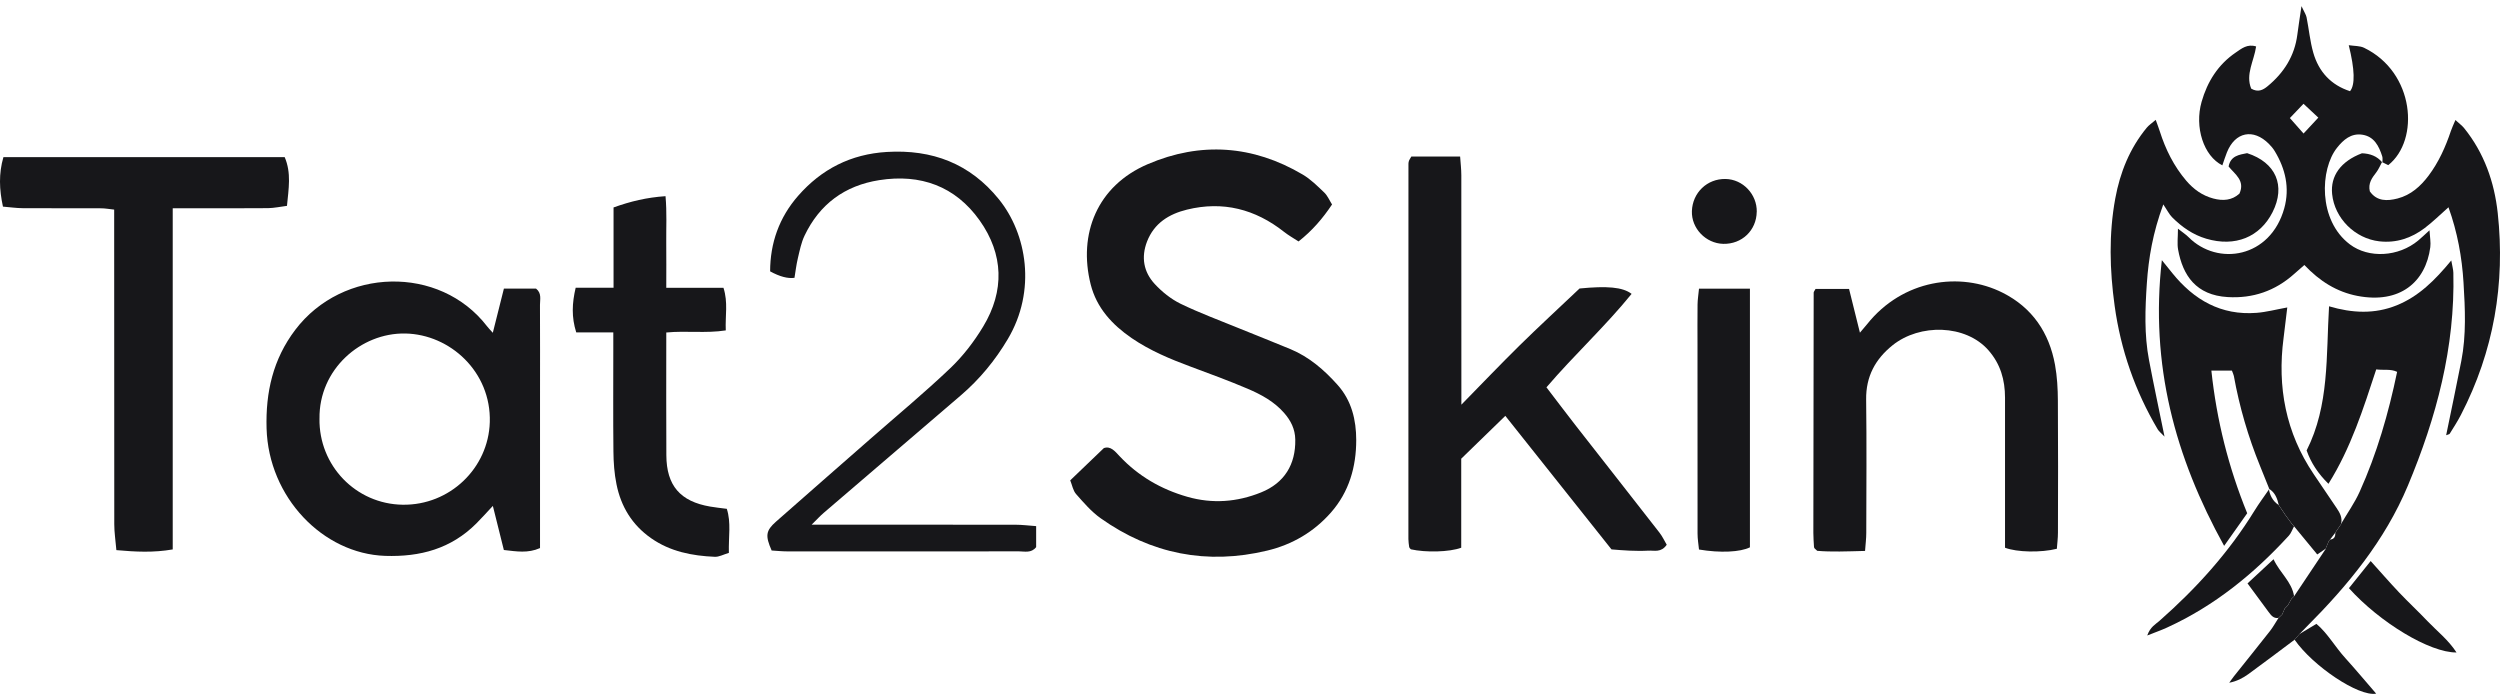 <svg width="100" height="28" viewBox="0 0 100 28" fill="none" xmlns="http://www.w3.org/2000/svg">
<path d="M53.282 8.179C52.904 8.744 52.49 9.226 51.942 9.658C51.734 9.523 51.537 9.413 51.364 9.276C50.208 8.363 48.916 8.032 47.478 8.385C46.76 8.562 46.167 8.925 45.881 9.663C45.639 10.292 45.746 10.879 46.187 11.357C46.478 11.672 46.837 11.961 47.221 12.149C47.99 12.522 48.795 12.818 49.586 13.142C50.262 13.418 50.944 13.685 51.618 13.965C52.368 14.278 52.967 14.796 53.502 15.395C54.066 16.024 54.249 16.801 54.249 17.603C54.249 18.672 53.965 19.675 53.238 20.501C52.554 21.279 51.689 21.783 50.692 22.023C48.28 22.603 46.046 22.163 44.025 20.729C43.654 20.466 43.346 20.106 43.043 19.762C42.92 19.622 42.886 19.402 42.809 19.214C43.273 18.769 43.694 18.365 44.154 17.924C44.424 17.828 44.599 18.05 44.786 18.25C45.536 19.047 46.447 19.573 47.494 19.872C48.497 20.159 49.484 20.084 50.444 19.696C51.374 19.321 51.829 18.58 51.811 17.584C51.804 17.158 51.631 16.821 51.361 16.513C50.964 16.06 50.446 15.78 49.907 15.55C49.157 15.231 48.393 14.95 47.63 14.667C46.804 14.361 45.996 14.023 45.265 13.523C44.486 12.987 43.865 12.317 43.627 11.376C43.121 9.363 43.881 7.434 45.914 6.565C48.022 5.662 50.118 5.806 52.108 6.982C52.427 7.17 52.7 7.443 52.971 7.702C53.1 7.825 53.173 8.006 53.281 8.177L53.282 8.179Z" fill="#17171A"/>
<path d="M19.712 13.313C19.872 12.678 20.012 12.118 20.156 11.545H21.442C21.674 11.727 21.599 11.974 21.599 12.194C21.605 13.407 21.601 14.621 21.601 15.835V21.923C21.112 22.139 20.667 22.057 20.154 22C20.01 21.42 19.865 20.842 19.714 20.236C19.477 20.49 19.272 20.718 19.056 20.936C18.045 21.948 16.812 22.282 15.405 22.235C12.913 22.149 10.742 19.889 10.663 17.137C10.622 15.691 10.918 14.371 11.811 13.193C13.703 10.695 17.585 10.589 19.482 13.051C19.532 13.117 19.591 13.176 19.713 13.312L19.712 13.313ZM12.779 16.742C12.751 18.627 14.236 20.163 16.109 20.189C17.987 20.216 19.538 18.731 19.592 16.883C19.65 14.878 18.007 13.374 16.212 13.34C14.426 13.308 12.754 14.781 12.78 16.742H12.779Z" fill="#17171A"/>
<path d="M56.456 6.26H58.405C58.422 6.523 58.453 6.764 58.453 7.007C58.456 9.813 58.455 12.62 58.455 15.426V16.187C59.285 15.341 60.023 14.567 60.783 13.819C61.544 13.071 62.328 12.349 63.182 11.54C64.273 11.433 64.908 11.48 65.264 11.755C64.213 13.053 62.981 14.183 61.858 15.493C62.235 15.985 62.619 16.497 63.012 17.001C64.132 18.436 65.259 19.866 66.376 21.302C66.498 21.458 66.582 21.642 66.669 21.79C66.445 22.116 66.173 22.013 65.935 22.026C65.685 22.04 65.432 22.036 65.181 22.026C64.934 22.017 64.688 21.992 64.46 21.976C63.039 20.188 61.647 18.438 60.213 16.634C59.626 17.204 59.062 17.752 58.449 18.348V21.909C57.977 22.085 57.028 22.105 56.436 21.973C56.421 21.958 56.405 21.945 56.392 21.928C56.381 21.912 56.368 21.891 56.366 21.871C56.353 21.768 56.336 21.665 56.336 21.562C56.336 16.557 56.336 11.552 56.338 6.547C56.338 6.507 56.347 6.464 56.361 6.425C56.375 6.387 56.401 6.353 56.456 6.258V6.26Z" fill="#17171A"/>
<path d="M6.909 21.977C6.136 22.111 5.425 22.074 4.655 22.005C4.623 21.626 4.571 21.298 4.571 20.97C4.566 17.014 4.567 13.058 4.567 9.101V8.384C4.362 8.362 4.204 8.333 4.044 8.332C2.998 8.328 1.951 8.333 0.905 8.327C0.659 8.326 0.414 8.289 0.118 8.265C-0.029 7.583 -0.056 6.947 0.137 6.284H11.387C11.66 6.92 11.544 7.549 11.479 8.234C11.205 8.269 10.963 8.323 10.721 8.326C9.675 8.336 8.628 8.33 7.582 8.33C7.378 8.33 7.176 8.33 6.909 8.33V21.977Z" fill="#17171A"/>
<path d="M74.603 22.037C73.869 22.056 73.249 22.082 72.689 22.033C72.615 21.964 72.598 21.953 72.585 21.937C72.574 21.92 72.561 21.899 72.56 21.88C72.55 21.693 72.534 21.505 72.534 21.318C72.536 18.115 72.541 14.912 72.547 11.707C72.547 11.671 72.581 11.634 72.622 11.557H73.962C74.097 12.103 74.236 12.662 74.397 13.308C74.522 13.158 74.607 13.064 74.686 12.965C76.106 11.184 78.402 10.85 80.108 11.71C81.29 12.306 81.967 13.305 82.201 14.594C82.286 15.064 82.313 15.55 82.315 16.029C82.328 17.788 82.322 19.547 82.318 21.307C82.318 21.529 82.288 21.751 82.274 21.951C81.645 22.11 80.677 22.093 80.201 21.909V21.313C80.201 19.512 80.201 17.711 80.201 15.91C80.201 15.197 80.02 14.557 79.533 14.005C78.624 12.975 76.793 12.934 75.701 13.812C75.011 14.366 74.634 15.063 74.646 15.979C74.669 17.759 74.654 19.539 74.651 21.319C74.651 21.541 74.622 21.763 74.602 22.038L74.603 22.037Z" fill="#17171A"/>
<path d="M95.296 6.502C95.295 6.419 95.314 6.328 95.289 6.253C95.156 5.84 94.966 5.456 94.484 5.387C94.043 5.324 93.737 5.588 93.48 5.912C92.803 6.763 92.713 8.809 93.995 9.775C94.749 10.344 95.94 10.278 96.731 9.618C96.858 9.512 96.977 9.397 97.18 9.212C97.196 9.492 97.237 9.694 97.212 9.886C97.029 11.284 95.992 12.164 94.296 11.836C93.47 11.676 92.785 11.247 92.175 10.6C92.029 10.728 91.893 10.845 91.759 10.964C91.003 11.639 90.113 11.943 89.108 11.883C87.845 11.809 87.311 11.02 87.124 9.984C87.081 9.75 87.118 9.501 87.118 9.147C87.326 9.311 87.444 9.387 87.541 9.485C88.707 10.659 90.82 10.323 91.372 8.326C91.594 7.521 91.419 6.756 90.991 6.048C90.927 5.941 90.844 5.843 90.756 5.755C90.132 5.128 89.403 5.276 89.076 6.097C89.009 6.265 88.955 6.439 88.894 6.614C88.144 6.241 87.774 5.086 88.064 4.072C88.295 3.265 88.722 2.583 89.428 2.103C89.663 1.943 89.892 1.747 90.245 1.858C90.161 2.439 89.813 2.974 90.048 3.545C90.321 3.706 90.523 3.599 90.705 3.448C91.359 2.909 91.785 2.236 91.894 1.383C91.936 1.055 91.989 0.728 92.059 0.245C92.172 0.489 92.242 0.587 92.263 0.694C92.357 1.164 92.4 1.648 92.531 2.107C92.749 2.871 93.24 3.402 94.001 3.648C94.209 3.399 94.192 2.786 93.95 1.808C94.174 1.843 94.391 1.829 94.562 1.911C96.594 2.892 96.796 5.602 95.53 6.606C95.453 6.568 95.365 6.524 95.279 6.482L95.294 6.502H95.296ZM92.142 5.341C92.384 5.082 92.547 4.905 92.733 4.705C92.51 4.497 92.336 4.334 92.14 4.151C91.928 4.373 91.763 4.547 91.595 4.722C91.789 4.942 91.939 5.11 92.142 5.341Z" fill="#17171A"/>
<path d="M32.462 20.986C32.816 20.986 33.041 20.986 33.266 20.986C35.716 20.986 38.166 20.985 40.617 20.989C40.882 20.989 41.148 21.024 41.446 21.045V21.885C41.249 22.138 40.979 22.053 40.74 22.053C38.771 22.059 36.802 22.057 34.835 22.057C33.725 22.057 32.615 22.06 31.506 22.056C31.282 22.056 31.059 22.031 30.866 22.02C30.605 21.426 30.63 21.229 31.042 20.864C32.297 19.757 33.558 18.657 34.816 17.554C35.886 16.616 36.982 15.708 38.012 14.727C38.52 14.243 38.965 13.664 39.328 13.061C40.188 11.636 40.146 10.169 39.186 8.817C38.214 7.448 36.822 6.945 35.168 7.206C33.789 7.423 32.782 8.166 32.181 9.428C32.049 9.706 31.988 10.02 31.916 10.323C31.853 10.585 31.822 10.855 31.779 11.113C31.512 11.15 31.188 11.064 30.805 10.854C30.807 9.722 31.167 8.7 31.924 7.834C32.86 6.764 34.032 6.165 35.474 6.078C37.29 5.969 38.8 6.543 39.954 7.969C41.077 9.355 41.464 11.624 40.312 13.563C39.807 14.415 39.185 15.171 38.43 15.817C36.601 17.38 34.775 18.946 32.949 20.514C32.812 20.631 32.69 20.765 32.463 20.989L32.462 20.986Z" fill="#17171A"/>
<path d="M93.643 20.954C93.893 20.527 94.184 20.119 94.386 19.671C95.075 18.143 95.539 16.54 95.885 14.874C95.621 14.748 95.353 14.816 95.049 14.776C94.532 16.349 94.038 17.915 93.138 19.352C92.724 18.945 92.443 18.521 92.265 18.018C93.177 16.212 93.042 14.243 93.162 12.252C94.09 12.527 94.986 12.57 95.868 12.213C96.747 11.857 97.396 11.213 98.051 10.418C98.091 10.649 98.131 10.78 98.134 10.91C98.207 13.892 97.457 16.696 96.316 19.424C95.392 21.631 93.908 23.425 92.242 25.092C92.153 25.18 92.067 25.272 91.98 25.361C91.915 25.436 91.849 25.512 91.785 25.587C91.168 26.049 90.553 26.514 89.93 26.968C89.715 27.123 89.476 27.249 89.17 27.31C89.231 27.225 89.288 27.139 89.353 27.057C89.835 26.451 90.322 25.85 90.8 25.24C90.927 25.078 91.026 24.893 91.139 24.719C91.188 24.672 91.237 24.626 91.286 24.58C91.321 24.501 91.356 24.421 91.392 24.341C91.433 24.299 91.473 24.257 91.515 24.215C91.563 24.129 91.609 24.042 91.657 23.957L91.764 23.851C92.189 23.215 92.614 22.579 93.038 21.943L93.017 21.965C93.064 21.856 93.11 21.746 93.157 21.636C93.173 21.619 93.188 21.6 93.204 21.582C93.374 21.567 93.419 21.459 93.412 21.309L93.392 21.336C93.482 21.203 93.573 21.068 93.665 20.935L93.644 20.957L93.643 20.954Z" fill="#17171A"/>
<path d="M29.154 22.116C28.938 22.179 28.763 22.28 28.592 22.272C27.684 22.233 26.812 22.065 26.044 21.528C25.282 20.995 24.838 20.26 24.659 19.367C24.572 18.94 24.541 18.496 24.537 18.06C24.522 16.7 24.532 15.339 24.532 13.979V13.296H23.049C22.856 12.683 22.881 12.127 23.027 11.51H24.542V8.298C25.223 8.053 25.872 7.898 26.621 7.847C26.679 8.507 26.644 9.108 26.65 9.707C26.656 10.289 26.651 10.87 26.651 11.513H28.939C29.128 12.098 29.005 12.631 29.031 13.216C28.228 13.34 27.458 13.223 26.651 13.3C26.651 13.451 26.651 13.57 26.651 13.69C26.651 15.197 26.645 16.703 26.654 18.21C26.66 19.425 27.209 20.058 28.407 20.263C28.611 20.299 28.817 20.319 29.072 20.353C29.251 20.907 29.138 21.464 29.155 22.115L29.154 22.116Z" fill="#17171A"/>
<path d="M93.204 21.58C93.188 21.597 93.172 21.616 93.157 21.634C93.11 21.743 93.064 21.854 93.017 21.963L93.038 21.94C92.927 22.016 92.816 22.093 92.69 22.178C92.385 21.807 92.074 21.43 91.764 21.054C91.734 21.02 91.704 20.985 91.673 20.951C91.576 20.819 91.48 20.686 91.383 20.554L91.403 20.578C91.312 20.444 91.222 20.31 91.132 20.177L91.152 20.202C91.091 19.94 91.003 19.695 90.754 19.548L90.773 19.561C90.65 19.254 90.528 18.946 90.402 18.639C89.928 17.475 89.578 16.276 89.354 15.039C89.343 14.979 89.312 14.922 89.277 14.825H88.455C88.666 16.814 89.143 18.702 89.888 20.53C89.591 20.948 89.305 21.355 88.965 21.835C86.993 18.267 86 14.582 86.474 10.406C86.676 10.655 86.784 10.79 86.892 10.924C87.759 11.999 88.844 12.623 90.261 12.514C90.653 12.484 91.038 12.38 91.491 12.298C91.441 12.714 91.395 13.119 91.343 13.521C91.085 15.481 91.432 17.308 92.546 18.963C92.849 19.415 93.154 19.865 93.46 20.315C93.592 20.509 93.704 20.706 93.644 20.955L93.665 20.932C93.574 21.065 93.484 21.2 93.392 21.333L93.412 21.307C93.343 21.397 93.274 21.489 93.204 21.58Z" fill="#17171A"/>
<path d="M95.281 6.482C95.206 6.621 95.145 6.772 95.05 6.896C94.88 7.116 94.718 7.33 94.793 7.654C95.073 8.057 95.487 8.047 95.905 7.939C96.433 7.802 96.823 7.452 97.144 7.025C97.55 6.484 97.822 5.876 98.036 5.238C98.08 5.108 98.14 4.983 98.217 4.801C98.365 4.938 98.481 5.02 98.566 5.126C99.366 6.117 99.774 7.282 99.909 8.519C100.217 11.348 99.75 14.053 98.437 16.594C98.303 16.853 98.144 17.099 97.99 17.347C97.973 17.375 97.919 17.378 97.846 17.409C98.052 16.404 98.261 15.421 98.453 14.435C98.655 13.398 98.604 12.347 98.541 11.306C98.479 10.291 98.298 9.286 97.939 8.291C97.602 8.589 97.311 8.878 96.987 9.123C96.454 9.525 95.853 9.73 95.173 9.653C94.195 9.541 93.384 8.732 93.285 7.763C93.21 7.033 93.636 6.449 94.478 6.131C94.797 6.143 95.084 6.24 95.296 6.504L95.281 6.484V6.482Z" fill="#17171A"/>
<path d="M86.229 4.795C86.299 4.991 86.349 5.119 86.391 5.25C86.621 5.975 86.953 6.644 87.449 7.227C87.742 7.57 88.091 7.823 88.531 7.94C88.914 8.042 89.275 8.02 89.578 7.744C89.813 7.223 89.397 6.972 89.144 6.659C89.227 6.228 89.57 6.189 89.884 6.126C91.041 6.5 91.434 7.431 90.903 8.485C90.397 9.486 89.407 9.891 88.249 9.548C87.718 9.391 87.27 9.079 86.882 8.688C86.768 8.572 86.695 8.418 86.532 8.176C86.111 9.319 85.943 10.322 85.874 11.333C85.805 12.354 85.766 13.383 85.96 14.399C86.148 15.392 86.361 16.381 86.581 17.465C86.451 17.328 86.359 17.259 86.305 17.168C85.403 15.64 84.829 13.995 84.586 12.235C84.387 10.801 84.349 9.364 84.611 7.939C84.802 6.9 85.189 5.932 85.872 5.106C85.957 5.003 86.074 4.928 86.227 4.796L86.229 4.795Z" fill="#17171A"/>
<path d="M69.997 11.546V21.893C69.611 22.085 68.811 22.124 67.96 21.981C67.941 21.783 67.902 21.564 67.902 21.347C67.899 18.835 67.9 16.325 67.9 13.813C67.9 13.269 67.895 12.724 67.902 12.181C67.905 11.979 67.938 11.778 67.96 11.548H69.997V11.546Z" fill="#17171A"/>
<path d="M91.671 20.951C91.701 20.985 91.731 21.02 91.761 21.054C91.693 21.179 91.647 21.324 91.554 21.426C90.157 22.952 88.576 24.237 86.68 25.103C86.459 25.205 86.227 25.286 85.889 25.42C86.013 25.072 86.221 24.973 86.378 24.834C87.847 23.541 89.148 22.104 90.177 20.432C90.361 20.133 90.572 19.851 90.771 19.561L90.752 19.548C90.795 19.82 90.912 20.048 91.149 20.202L91.129 20.177C91.219 20.31 91.31 20.444 91.4 20.578L91.38 20.554C91.477 20.686 91.574 20.819 91.671 20.951Z" fill="#17171A"/>
<path d="M70.269 8.473C70.257 9.217 69.676 9.771 68.929 9.754C68.231 9.736 67.653 9.135 67.676 8.446C67.7 7.706 68.287 7.144 69.024 7.159C69.716 7.173 70.282 7.77 70.271 8.473H70.269Z" fill="#17171A"/>
<path d="M93.957 23.528C94.254 23.157 94.527 22.818 94.827 22.442C95.216 22.873 95.579 23.292 95.96 23.694C96.333 24.088 96.731 24.457 97.105 24.851C97.484 25.248 97.93 25.59 98.261 26.099C97.192 26.11 95.191 24.897 93.959 23.529L93.957 23.528Z" fill="#17171A"/>
<path d="M91.784 25.587C91.849 25.512 91.915 25.436 91.979 25.361C92.186 25.237 92.392 25.112 92.656 24.954C93.098 25.322 93.402 25.873 93.814 26.325C94.23 26.784 94.627 27.261 95.047 27.746C94.345 27.874 92.514 26.642 91.783 25.587H91.784Z" fill="#17171A"/>
<path d="M91.285 24.579L91.138 24.717C90.937 24.748 90.84 24.607 90.74 24.474C90.468 24.108 90.199 23.739 89.901 23.336C90.23 23.029 90.554 22.729 90.942 22.369C91.193 22.918 91.672 23.264 91.763 23.85L91.656 23.956C91.608 24.041 91.561 24.128 91.514 24.213C91.472 24.256 91.432 24.297 91.39 24.34C91.355 24.419 91.32 24.5 91.285 24.579Z" fill="#17171A"/>
</svg>
